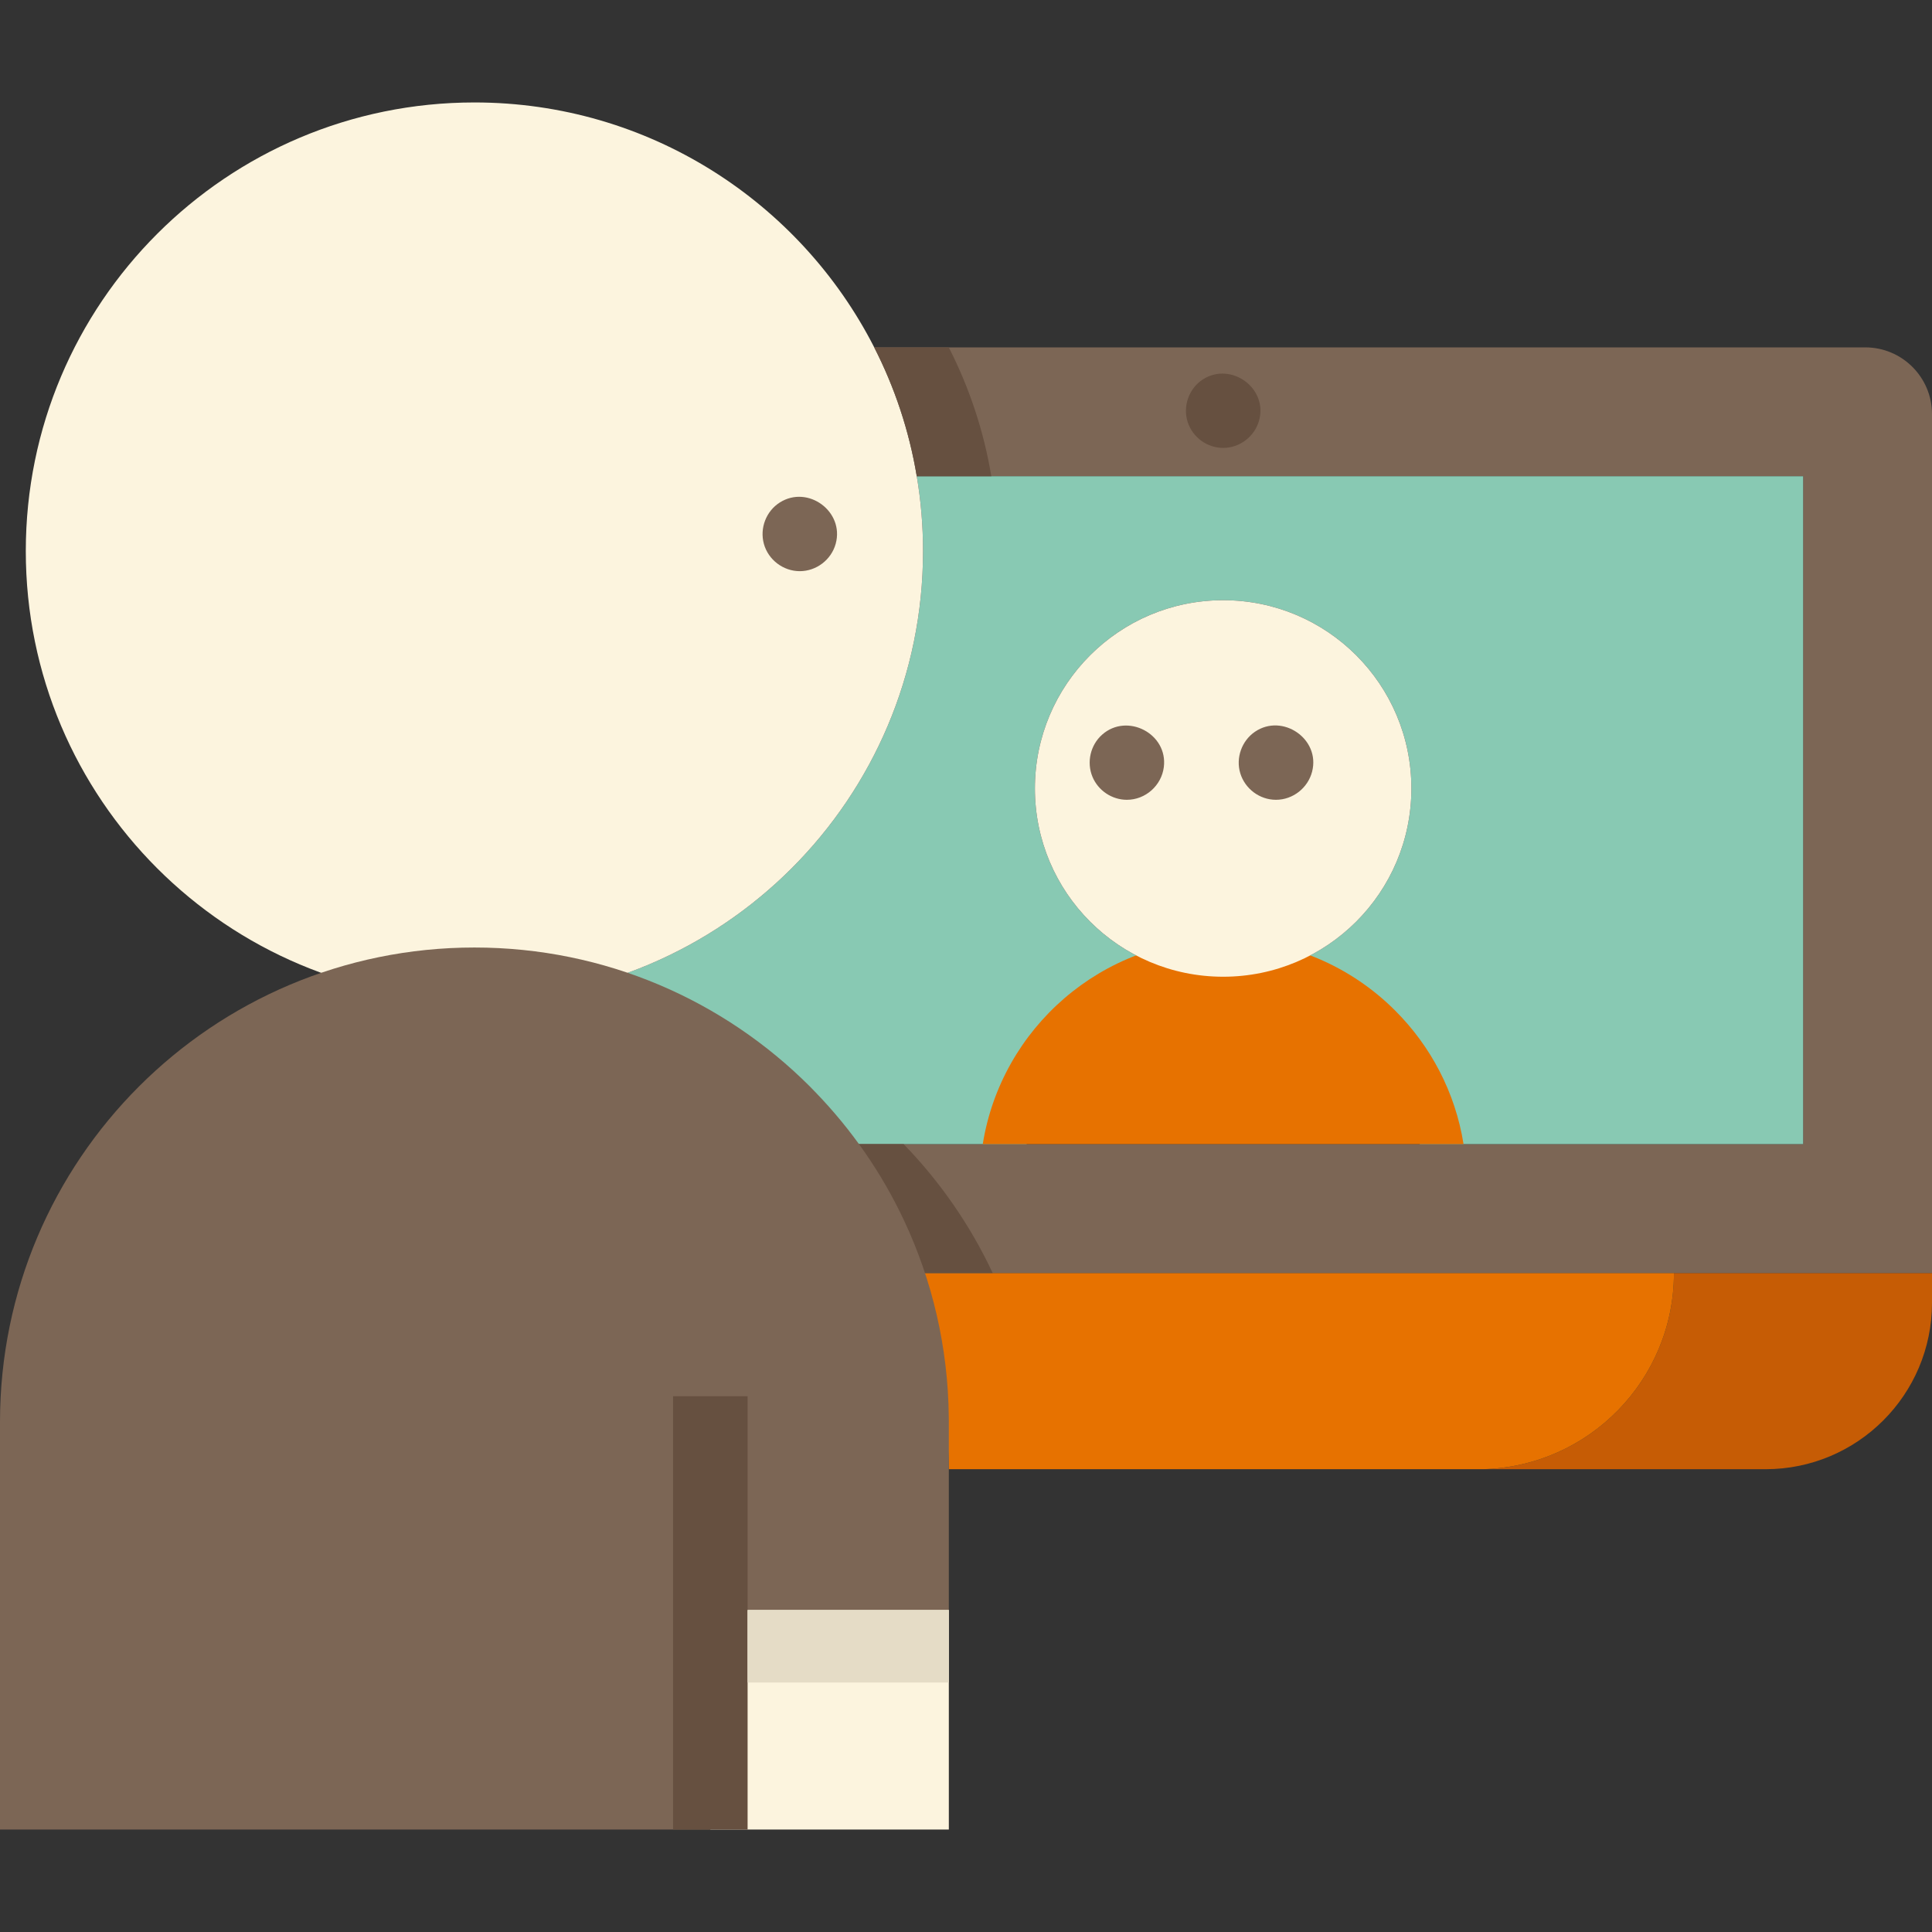 <?xml version="1.0" encoding="iso-8859-1"?>
<!-- Uploaded to: SVG Repo, www.svgrepo.com, Generator: SVG Repo Mixer Tools -->
<!DOCTYPE svg PUBLIC "-//W3C//DTD SVG 1.1//EN" "http://www.w3.org/Graphics/SVG/1.1/DTD/svg11.dtd">
<svg version="1.1" id="Capa_1" xmlns="http://www.w3.org/2000/svg" xmlns:xlink="http://www.w3.org/1999/xlink" 
	 viewBox="0 0 388.73 388.73" xml:space="preserve">
<rect x="0" y="0" width="388.73" height="388.73" fill="#333333" stroke="none"/>
<g>
	<path style="fill:#C65C05;" d="M388.73,256.134v5.99c0,18.5-15,33.49-33.5,33.49h-56.88c21.34-0.54,38.46-18.01,38.46-39.48H388.73
		z"/>
	<path style="fill:#E77200;" d="M181.93,256.134h154.88c0,21.47-17.12,38.94-38.46,39.48h-1.02H190.9
		C190.76,281.504,187.56,268.144,181.93,256.134z"/>
	<path style="fill:#7C6655;" d="M388.73,83.324v172.81h-206.8c-4.51-9.63-10.59-18.38-17.91-25.93H362.8V95.824H184.46
		c-1.53-9.19-4.46-17.91-8.56-25.93h199.4C382.72,69.894,388.73,75.914,388.73,83.324z"/>
	<path style="fill:#88C9B3;" d="M362.8,95.824v134.38h-77.15c-1.35-8.51-5.4-16.12-11.22-21.94c-7.25-7.27-17.26-11.74-28.32-11.74
		c20.92,0,37.87-16.96,37.87-37.88s-16.95-37.88-37.87-37.88s-37.88,16.96-37.88,37.88s16.96,37.88,37.88,37.88
		c-19.96,0-36.5,14.59-39.55,33.68h-42.54c-0.35-0.37-0.71-0.74-1.07-1.1c-17.27-17.28-41.13-27.96-67.49-27.96
		c49.85,0,90.26-40.41,90.26-90.26c0-5.13-0.43-10.16-1.26-15.06H362.8z"/>
	<path style="fill:#E77200;" d="M246.111,189.01c13.528,0,25.771,5.467,34.638,14.359c7.118,7.118,12.072,16.426,13.723,26.835
		h-96.735C201.468,206.855,221.698,189.01,246.111,189.01z"/>
	<path style="fill:#FCF4DE;" d="M246.11,120.764c20.92,0,37.87,16.96,37.87,37.88s-16.95,37.88-37.87,37.88
		s-37.88-16.96-37.88-37.88S225.19,120.764,246.11,120.764z"/>
	<path style="fill:#FCF4DE;" d="M184.46,95.824c0.83,4.9,1.26,9.93,1.26,15.06c0,49.85-40.41,90.26-90.26,90.26
		c-49.86,0-90.27-40.41-90.27-90.26c0-49.86,40.41-90.27,90.27-90.27c35.09,0,65.51,20.03,80.44,49.28
		C180,77.914,182.93,86.634,184.46,95.824z"/>
	<path style="fill:#665040;" d="M199.73,256.134h-15c-4.51-9.63-10.59-18.38-17.91-25.93h15
		C189.14,237.754,195.22,246.504,199.73,256.134z"/>
	<rect x="142.92" y="323.924" style="fill:#FCF4DE;" width="47.99" height="44.19"/>
	<path style="fill:#7C6655;" d="M142.92,323.925v44.19H0v-82.01c0-52.72,42.74-95.46,95.46-95.46c26.36,0,50.22,10.68,67.49,27.96
		c0.36,0.36,0.72,0.73,1.07,1.1c7.32,7.55,13.4,16.3,17.91,25.93c5.63,12.01,8.83,25.37,8.97,39.48c0.01,0.33,0.01,0.66,0.01,0.99
		v37.82H142.92z"/>
	<path style="fill:#665040;" d="M199.46,95.824h-15c-1.53-9.19-4.46-17.91-8.56-25.93h15C195,77.914,197.93,86.634,199.46,95.824z"
		/>
	<path style="fill:#7C6655;" d="M160.92,114.924c-3.331,0-6.341-2.285-7.223-5.496c-0.866-3.154,0.45-6.587,3.216-8.332
		c5.661-3.571,13.022,1.835,11.232,8.322C167.259,112.633,164.257,114.924,160.92,114.924z"/>
	<path style="fill:#665040;" d="M246.11,90.124c-3.211,0-6.108-2.104-7.121-5.145c-1.067-3.202,0.219-6.854,3.075-8.663
		c5.655-3.583,13.092,1.791,11.264,8.313C252.43,87.834,249.451,90.124,246.11,90.124z"/>
	<path style="fill:#7C6655;" d="M226.729,160.924c-3.006,0-5.771-1.859-6.92-4.63c-1.211-2.921-0.416-6.389,1.956-8.484
		c5.042-4.453,13.259-0.176,12.404,6.537C233.696,158.061,230.486,160.924,226.729,160.924z"/>
	<path style="fill:#7C6655;" d="M256.729,160.924c-3.277,0-6.212-2.199-7.172-5.319c-0.952-3.093,0.281-6.554,2.947-8.371
		c5.542-3.777,13.191,1.443,11.502,8.018C263.16,158.544,260.14,160.924,256.729,160.924z"/>
	<rect x="135.421" y="280.929" style="fill:#665040;" width="15" height="87.187"/>
	<rect x="150.421" y="323.925" style="fill:#E5DCC6;" width="40.489" height="14.61"/>
</g>
</svg>